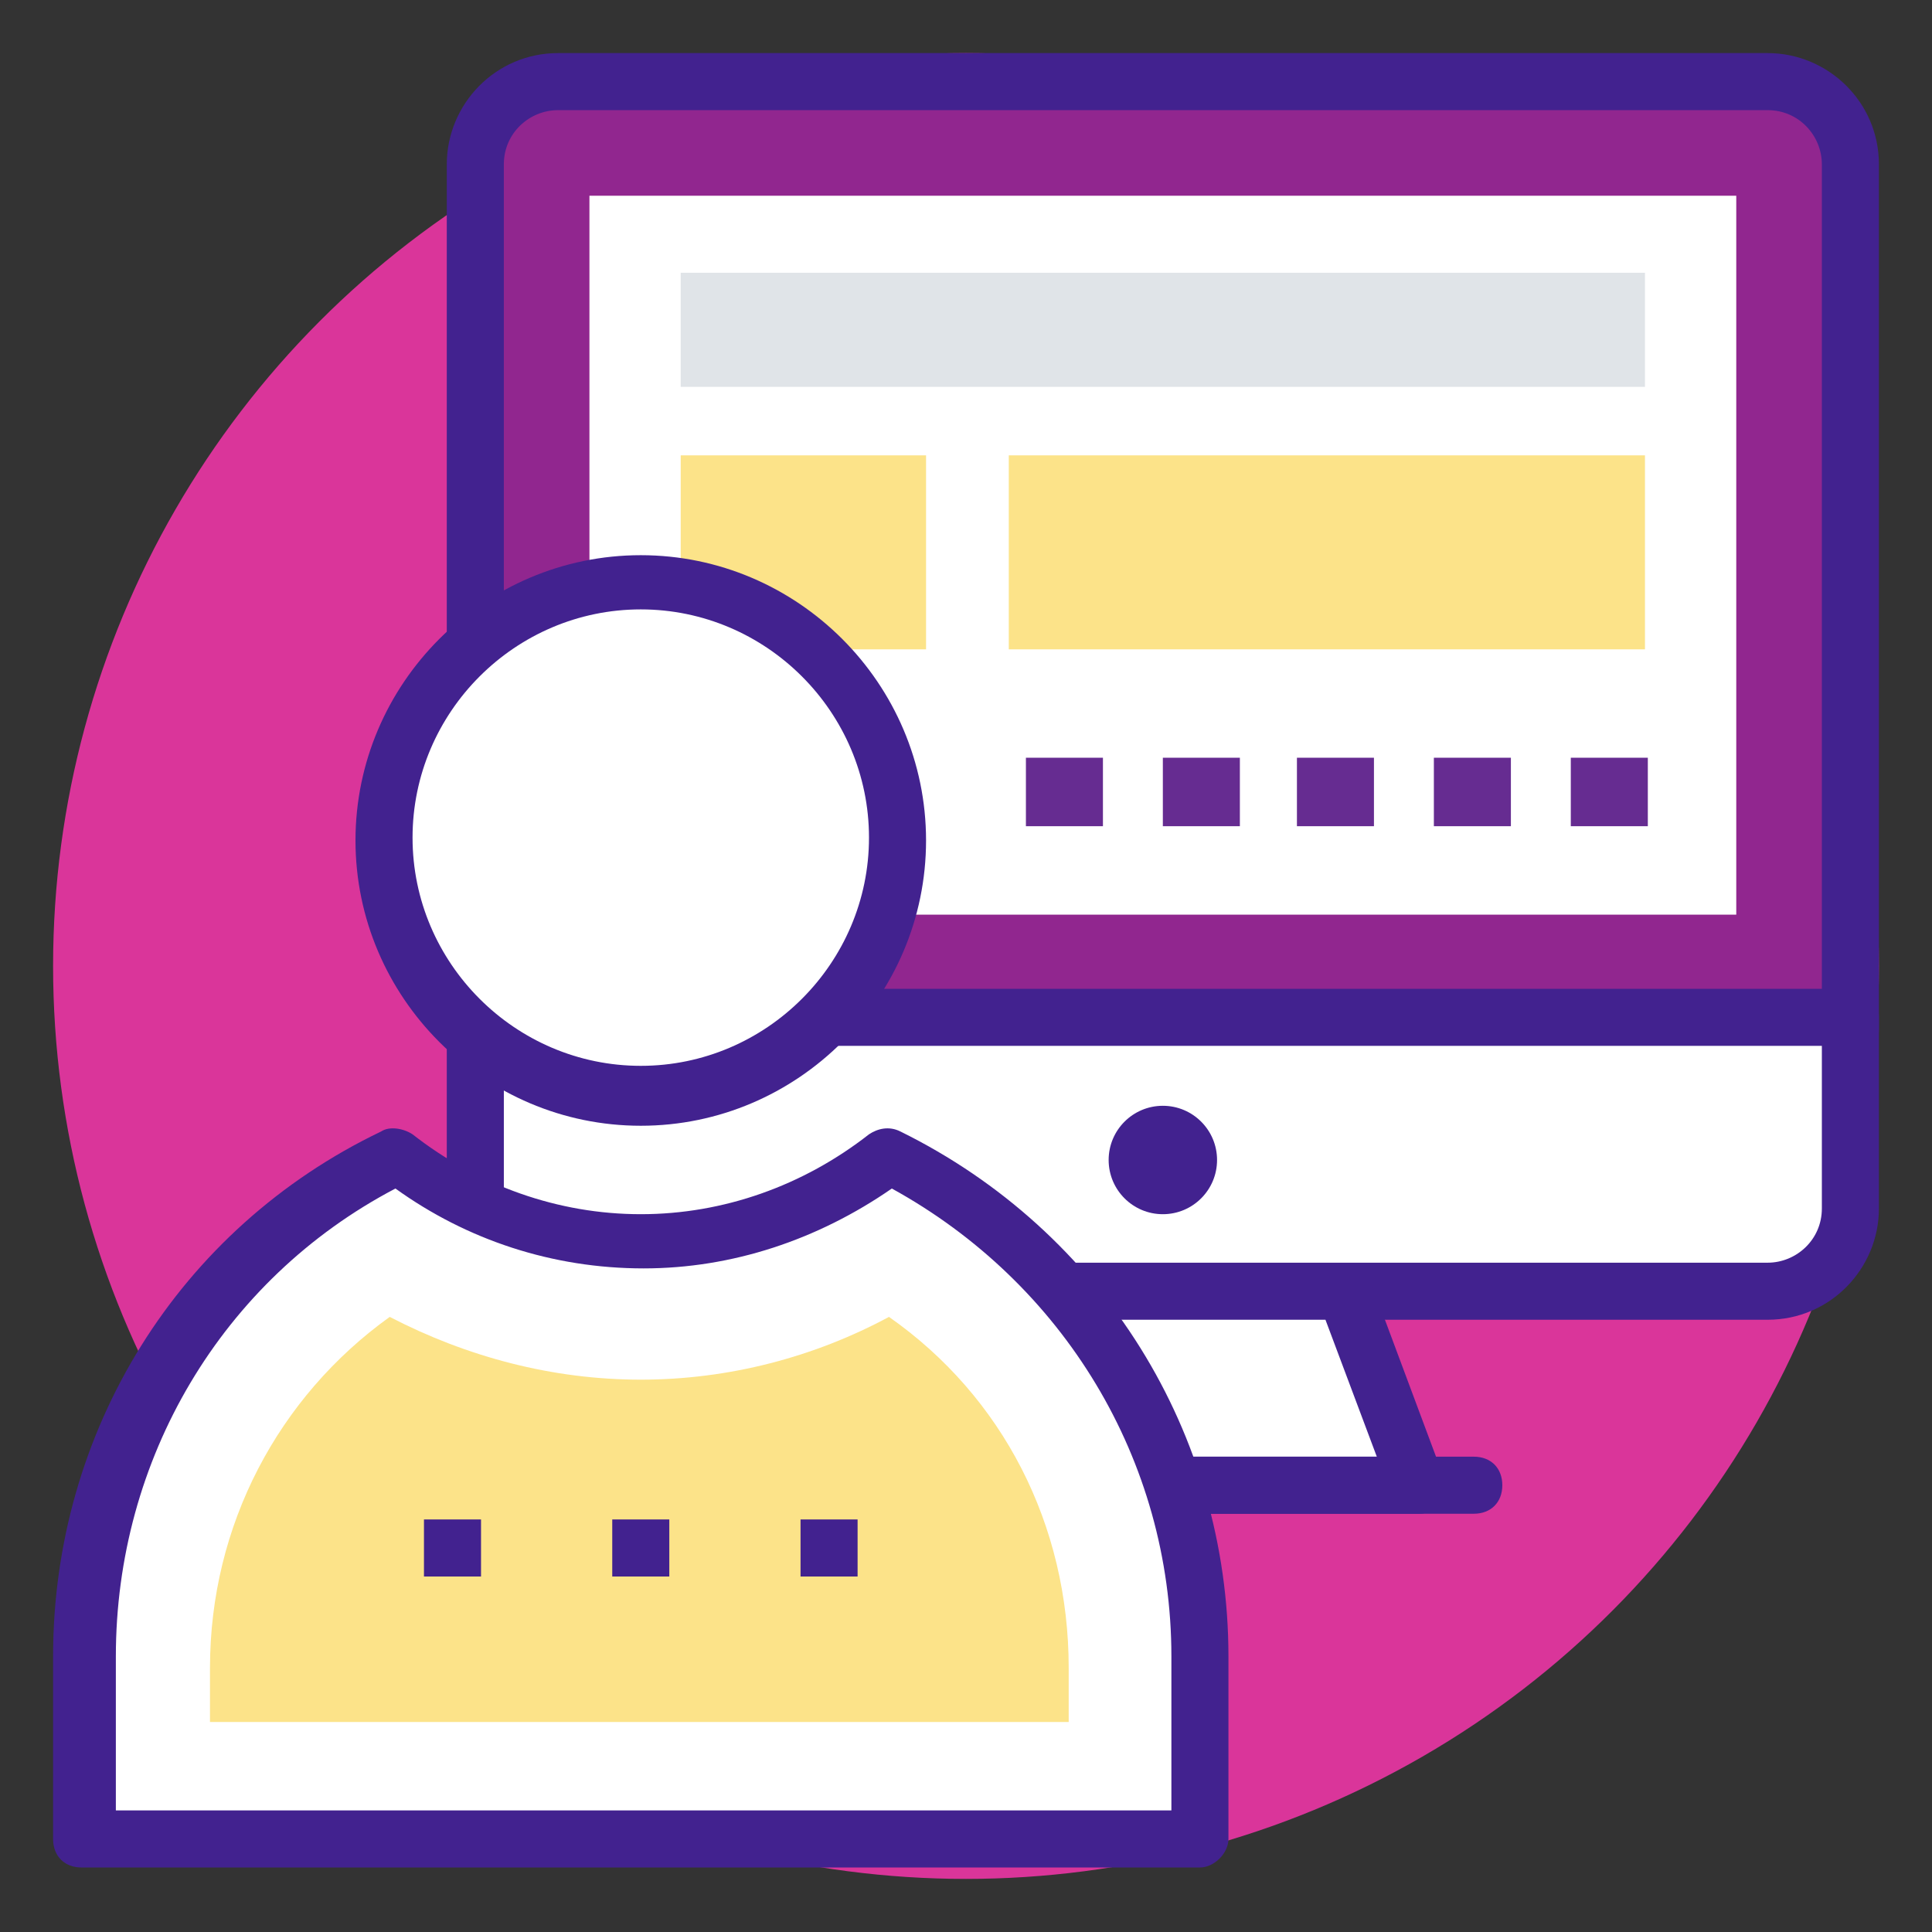<?xml version="1.0" encoding="UTF-8" standalone="no"?><!DOCTYPE svg PUBLIC "-//W3C//DTD SVG 1.1//EN" "http://www.w3.org/Graphics/SVG/1.1/DTD/svg11.dtd"><svg width="100%" height="100%" viewBox="0 0 90 90" version="1.1" xmlns="http://www.w3.org/2000/svg" xmlns:xlink="http://www.w3.org/1999/xlink" xml:space="preserve" xmlns:serif="http://www.serif.com/" style="fill-rule:evenodd;clip-rule:evenodd;stroke-linejoin:round;stroke-miterlimit:1.414;"><rect x="0" y="0" width="90" height="90" fill="#333333" stroke="none"/><g><circle cx="45" cy="45" r="42.527" style="fill:#da359a;"/><path d="M82.344,3.802l-56.348,0c-2.126,0 -3.854,1.728 -3.854,3.854l0,40.268l64.056,0l0,-40.268c0,-2.126 -1.728,-3.854 -3.854,-3.854Z" style="fill:#91268f;fill-rule:nonzero;"/><path d="M86.198,49.253l-64.056,0c-0.798,0 -1.329,-0.532 -1.329,-1.329l0,-40.268c0,-2.791 2.259,-5.183 5.183,-5.183l56.348,0c2.791,0 5.183,2.259 5.183,5.183l0,40.268c0,0.664 -0.532,1.329 -1.329,1.329Zm-62.727,-2.658l61.398,0l0,-38.939c0,-1.329 -1.063,-2.525 -2.525,-2.525l-56.348,0c-1.329,0 -2.525,1.063 -2.525,2.525l0,38.939Z" style="fill:#42228f;fill-rule:nonzero;"/><rect x="27.458" y="9.118" width="53.424" height="33.49" style="fill:#fff;"/><path d="M22.142,47.924l0,8.904c0,2.126 1.727,3.854 3.854,3.854l56.348,0c2.126,0 3.854,-1.728 3.854,-3.854l0,-8.904l-64.056,0Z" style="fill:#fff;fill-rule:nonzero;"/><path d="M82.344,61.479l-56.348,0c-2.791,0 -5.183,-2.259 -5.183,-5.183l0,-8.904c0,-0.797 0.531,-1.329 1.329,-1.329l64.056,0c0.797,0 1.329,0.532 1.329,1.329l0,8.904c0,2.791 -2.26,5.183 -5.183,5.183Zm-58.873,-12.758l0,7.575c0,1.329 1.063,2.525 2.525,2.525l56.348,0c1.329,0 2.525,-1.063 2.525,-2.525l0,-7.575l-61.398,0Z" style="fill:#42228f;fill-rule:nonzero;"/><path d="M65.998,69.719l-23.656,0l3.322,-9.037l17.011,0l3.323,9.037Z" style="fill:#fff;fill-rule:nonzero;"/><path d="M66.13,70.516c0,0 -0.133,0 0,0l-23.788,0c-0.399,0 -0.797,-0.266 -1.063,-0.532c-0.266,-0.398 -0.266,-0.797 -0.133,-1.196l3.455,-9.037c0.133,-0.531 0.664,-0.797 1.196,-0.797l16.878,0c0.532,0 1.063,0.399 1.196,0.797l3.322,8.904c0.133,0.266 0.266,0.399 0.266,0.665c0,0.532 -0.664,1.196 -1.329,1.196Zm-21.928,-2.658l19.935,0l-2.392,-6.379l-15.15,0l-2.393,6.379Z" style="fill:#42228f;fill-rule:nonzero;"/><path d="M68.655,70.516l-28.971,0c-0.797,0 -1.329,-0.532 -1.329,-1.329c0,-0.797 0.532,-1.329 1.329,-1.329l28.971,0c0.798,0 1.329,0.532 1.329,1.329c0,0.797 -0.531,1.329 -1.329,1.329Z" style="fill:#42228f;fill-rule:nonzero;"/><circle cx="54.17" cy="54.037" r="2.525" style="fill:#42228f;"/><path d="M41.279,54.303c-3.19,2.525 -7.176,3.987 -11.429,3.987c-4.386,0 -8.24,-1.462 -11.429,-3.987c-8.639,4.252 -14.619,13.156 -14.619,23.389l0,8.506l52.095,0l0,-8.506c0,-10.233 -5.98,-19.137 -14.618,-23.389Z" style="fill:#fff;fill-rule:nonzero;"/><path d="M55.897,86.995l-52.095,0c-0.797,0 -1.329,-0.531 -1.329,-1.329l0,-8.505c0,-10.499 5.847,-19.935 15.283,-24.453c0.399,-0.266 1.063,-0.133 1.462,0.133c3.057,2.392 6.778,3.721 10.632,3.721c3.854,0 7.575,-1.329 10.631,-3.721c0.399,-0.266 0.931,-0.399 1.462,-0.133c9.436,4.651 15.283,14.087 15.283,24.453l0,8.505c0,0.665 -0.664,1.329 -1.329,1.329Zm-50.766,-2.658l49.437,0l0,-7.176c0,-9.17 -5.05,-17.41 -13.023,-21.795c-3.456,2.392 -7.443,3.721 -11.562,3.721c-4.253,0 -8.24,-1.329 -11.562,-3.721c-8.107,4.252 -13.024,12.625 -13.024,21.795l0,7.176l-0.266,0Z" style="fill:#42228f;fill-rule:nonzero;"/><path d="M9.782,80.217l0,-2.525c0,-6.644 3.19,-12.625 8.373,-16.346c3.588,1.861 7.575,2.924 11.695,2.924c4.12,0 8.107,-1.063 11.562,-2.924c5.316,3.721 8.372,9.702 8.372,16.346l0,2.525l-40.002,0Z" style="fill:#fce389;fill-rule:nonzero;"/><rect x="19.75" y="70.782" width="2.658" height="2.658" style="fill:#42228f;"/><rect x="28.521" y="70.782" width="2.658" height="2.658" style="fill:#42228f;"/><rect x="37.292" y="70.782" width="2.658" height="2.658" style="fill:#42228f;"/><rect x="31.71" y="12.706" width="44.919" height="5.316" style="fill:#e0e4e8;"/><rect x="73.174" y="35.298" width="3.588" height="3.19" style="fill:#662c91;"/><rect x="66.795" y="35.298" width="3.588" height="3.19" style="fill:#662c91;"/><rect x="60.416" y="35.298" width="3.588" height="3.19" style="fill:#662c91;"/><rect x="54.17" y="35.298" width="3.588" height="3.19" style="fill:#662c91;"/><rect x="47.791" y="35.298" width="3.588" height="3.19" style="fill:#662c91;"/><rect x="46.993" y="21.212" width="29.636" height="9.037" style="fill:#fce389;"/><rect x="31.71" y="21.212" width="11.429" height="9.037" style="fill:#fce389;"/><circle cx="29.85" cy="39.551" r="11.961" style="fill:#fff;"/><path d="M29.85,52.442c-7.31,0 -13.29,-5.98 -13.29,-13.29c0,-7.309 5.98,-13.289 13.29,-13.289c7.309,0 13.289,5.98 13.289,13.289c0,7.31 -5.98,13.29 -13.289,13.29Zm0,-24.054c-5.848,0 -10.632,4.784 -10.632,10.632c0,5.847 4.784,10.631 10.632,10.631c5.847,0 10.631,-4.784 10.631,-10.631c0,-5.848 -4.784,-10.632 -10.631,-10.632Z" style="fill:#42228f;fill-rule:nonzero;"/></g></svg>